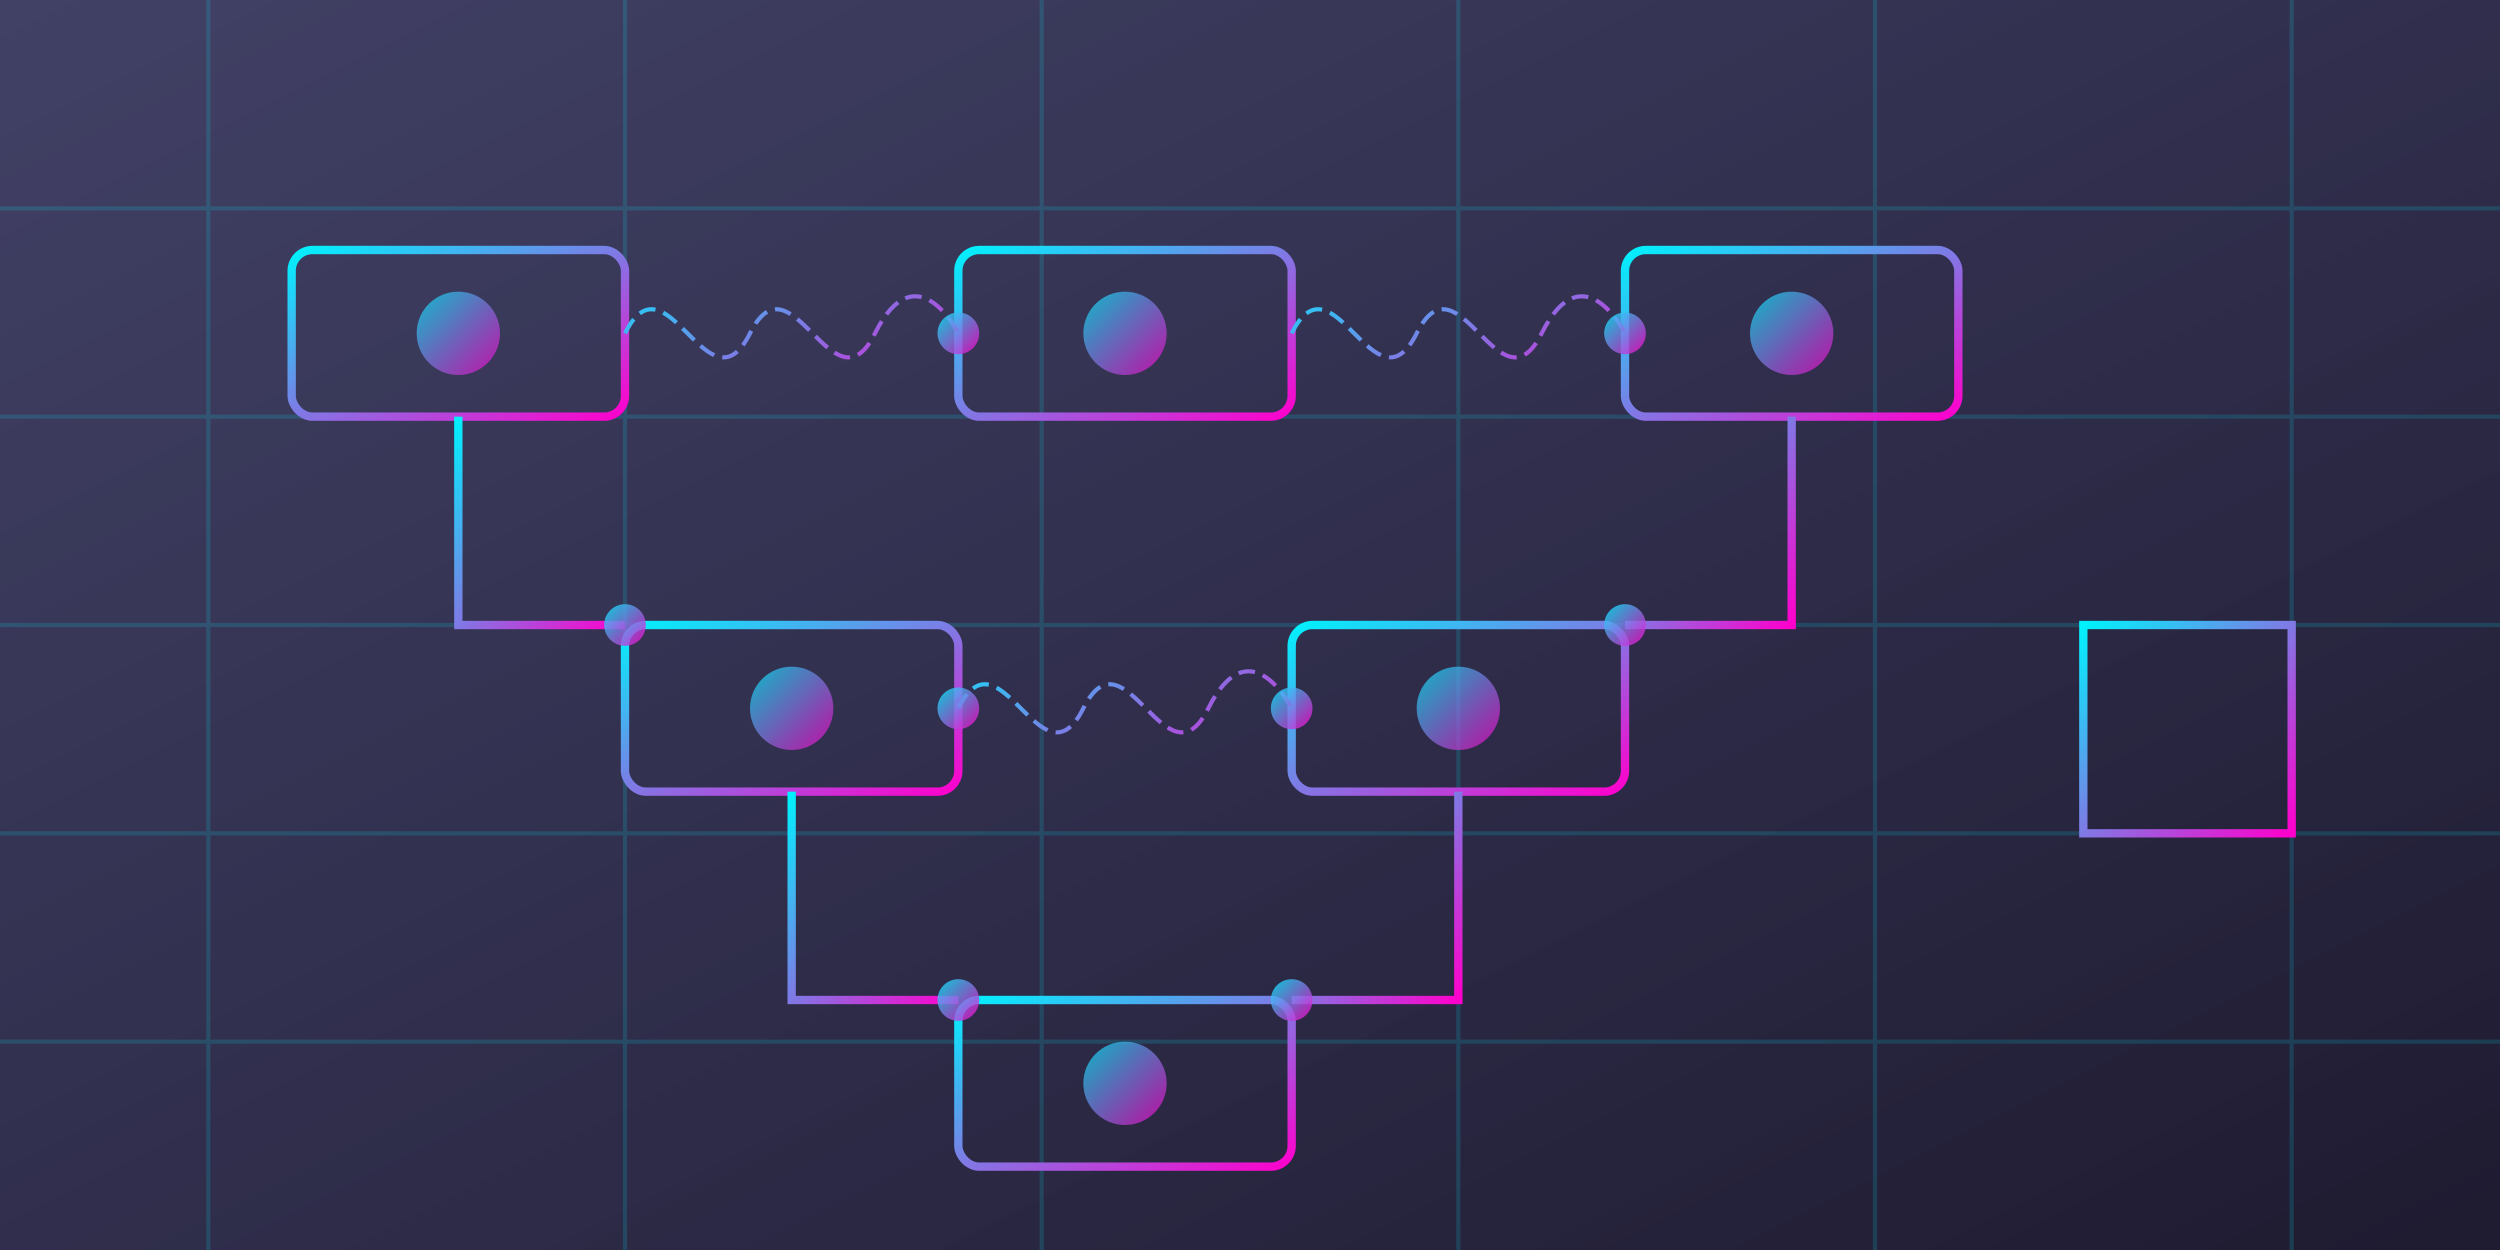 <?xml version="1.0" encoding="UTF-8"?>
<svg width="600" height="300" viewBox="0 0 600 300" xmlns="http://www.w3.org/2000/svg">
  <defs>
    <linearGradient id="blog1Gradient" x1="0%" y1="0%" x2="100%" y2="100%">
      <stop offset="0%" stop-color="#00f2fe"/>
      <stop offset="100%" stop-color="#ff00cc"/>
    </linearGradient>
    <linearGradient id="blog1BgGradient" x1="0%" y1="0%" x2="100%" y2="100%">
      <stop offset="0%" stop-color="#121240" stop-opacity="0.8"/>
      <stop offset="100%" stop-color="#050119" stop-opacity="0.9"/>
    </linearGradient>
    <filter id="blog1Glow" x="-20%" y="-20%" width="140%" height="140%">
      <feGaussianBlur stdDeviation="4" result="blur"/>
      <feComposite in="SourceGraphic" in2="blur" operator="over"/>
    </filter>
  </defs>
  
  <!-- Background -->
  <rect width="600" height="300" fill="url(#blog1BgGradient)"/>
  
  <!-- Grid Pattern -->
  <g opacity="0.15">
    <line x1="0" y1="50" x2="600" y2="50" stroke="#00f2fe" stroke-width="1"/>
    <line x1="0" y1="100" x2="600" y2="100" stroke="#00f2fe" stroke-width="1"/>
    <line x1="0" y1="150" x2="600" y2="150" stroke="#00f2fe" stroke-width="1"/>
    <line x1="0" y1="200" x2="600" y2="200" stroke="#00f2fe" stroke-width="1"/>
    <line x1="0" y1="250" x2="600" y2="250" stroke="#00f2fe" stroke-width="1"/>
    
    <line x1="50" y1="0" x2="50" y2="300" stroke="#00f2fe" stroke-width="1"/>
    <line x1="150" y1="0" x2="150" y2="300" stroke="#00f2fe" stroke-width="1"/>
    <line x1="250" y1="0" x2="250" y2="300" stroke="#00f2fe" stroke-width="1"/>
    <line x1="350" y1="0" x2="350" y2="300" stroke="#00f2fe" stroke-width="1"/>
    <line x1="450" y1="0" x2="450" y2="300" stroke="#00f2fe" stroke-width="1"/>
    <line x1="550" y1="0" x2="550" y2="300" stroke="#00f2fe" stroke-width="1"/>
  </g>
  
  <!-- Process Optimization Illustration -->
  <g filter="url(#blog1Glow)">
    <!-- Flow Chart -->
    <rect x="70" y="60" width="80" height="40" rx="5" fill="none" stroke="url(#blog1Gradient)" stroke-width="2"/>
    <rect x="230" y="60" width="80" height="40" rx="5" fill="none" stroke="url(#blog1Gradient)" stroke-width="2"/>
    <rect x="390" y="60" width="80" height="40" rx="5" fill="none" stroke="url(#blog1Gradient)" stroke-width="2"/>
    <rect x="150" y="150" width="80" height="40" rx="5" fill="none" stroke="url(#blog1Gradient)" stroke-width="2"/>
    <rect x="310" y="150" width="80" height="40" rx="5" fill="none" stroke="url(#blog1Gradient)" stroke-width="2"/>
    <rect x="230" y="240" width="80" height="40" rx="5" fill="none" stroke="url(#blog1Gradient)" stroke-width="2"/>
    
    <!-- Connection Lines -->
    <line x1="150" y1="80" x2="230" y2="80" stroke="url(#blog1Gradient)" stroke-width="2"/>
    <line x1="310" y1="80" x2="390" y2="80" stroke="url(#blog1Gradient)" stroke-width="2"/>
    <path d="M110,100 L110,150 L150,150" fill="none" stroke="url(#blog1Gradient)" stroke-width="2"/>
    <path d="M430,100 L430,150 L390,150" fill="none" stroke="url(#blog1Gradient)" stroke-width="2"/>
    <line x1="230" y1="170" x2="310" y2="170" stroke="url(#blog1Gradient)" stroke-width="2"/>
    <path d="M190,190 L190,240 L230,240" fill="none" stroke="url(#blog1Gradient)" stroke-width="2"/>
    <path d="M350,190 L350,240 L310,240" fill="none" stroke="url(#blog1Gradient)" stroke-width="2"/>
    
    <!-- Icons inside boxes -->
    <circle cx="110" cy="80" r="10" fill="url(#blog1Gradient)" opacity="0.7"/>
    <circle cx="270" cy="80" r="10" fill="url(#blog1Gradient)" opacity="0.7"/>
    <circle cx="430" cy="80" r="10" fill="url(#blog1Gradient)" opacity="0.7"/>
    <circle cx="190" cy="170" r="10" fill="url(#blog1Gradient)" opacity="0.7"/>
    <circle cx="350" cy="170" r="10" fill="url(#blog1Gradient)" opacity="0.7"/>
    <circle cx="270" cy="260" r="10" fill="url(#blog1Gradient)" opacity="0.7"/>
  </g>
  
  <!-- Efficiency Indicators -->
  <g>
    <path d="M500,150 L550,150 L550,200 L500,200 Z" fill="none" stroke="url(#blog1Gradient)" stroke-width="2"/>
    <line x1="510" y1="160" x2="540" y2="160" stroke="url(#blog1Gradient)" stroke-width="1.5"/>
    <line x1="510" y1="170" x2="535" y2="170" stroke="url(#blog1Gradient)" stroke-width="1.5"/>
    <line x1="510" y1="180" x2="530" y2="180" stroke="url(#blog1Gradient)" stroke-width="1.5"/>
    <line x1="510" y1="190" x2="525" y2="190" stroke="url(#blog1Gradient)" stroke-width="1.5"/>
  </g>
  
  <!-- Data Flow Animation Lines -->
  <g>
    <path d="M150,80 C160,60 170,100 180,80 C190,60 200,100 210,80 C220,60 230,80 230,80" 
          fill="none" stroke="url(#blog1Gradient)" stroke-width="1" stroke-dasharray="4,2"/>
    <path d="M310,80 C320,60 330,100 340,80 C350,60 360,100 370,80 C380,60 390,80 390,80" 
          fill="none" stroke="url(#blog1Gradient)" stroke-width="1" stroke-dasharray="4,2"/>
    <path d="M230,170 C240,150 250,190 260,170 C270,150 280,190 290,170 C300,150 310,170 310,170" 
          fill="none" stroke="url(#blog1Gradient)" stroke-width="1" stroke-dasharray="4,2"/>
  </g>
  
  <!-- Glow Points at Intersections -->
  <circle cx="230" cy="80" r="5" fill="url(#blog1Gradient)" opacity="0.8"/>
  <circle cx="390" cy="80" r="5" fill="url(#blog1Gradient)" opacity="0.8"/>
  <circle cx="150" cy="150" r="5" fill="url(#blog1Gradient)" opacity="0.8"/>
  <circle cx="390" cy="150" r="5" fill="url(#blog1Gradient)" opacity="0.8"/>
  <circle cx="230" cy="170" r="5" fill="url(#blog1Gradient)" opacity="0.8"/>
  <circle cx="310" cy="170" r="5" fill="url(#blog1Gradient)" opacity="0.8"/>
  <circle cx="230" cy="240" r="5" fill="url(#blog1Gradient)" opacity="0.8"/>
  <circle cx="310" cy="240" r="5" fill="url(#blog1Gradient)" opacity="0.8"/>
</svg>